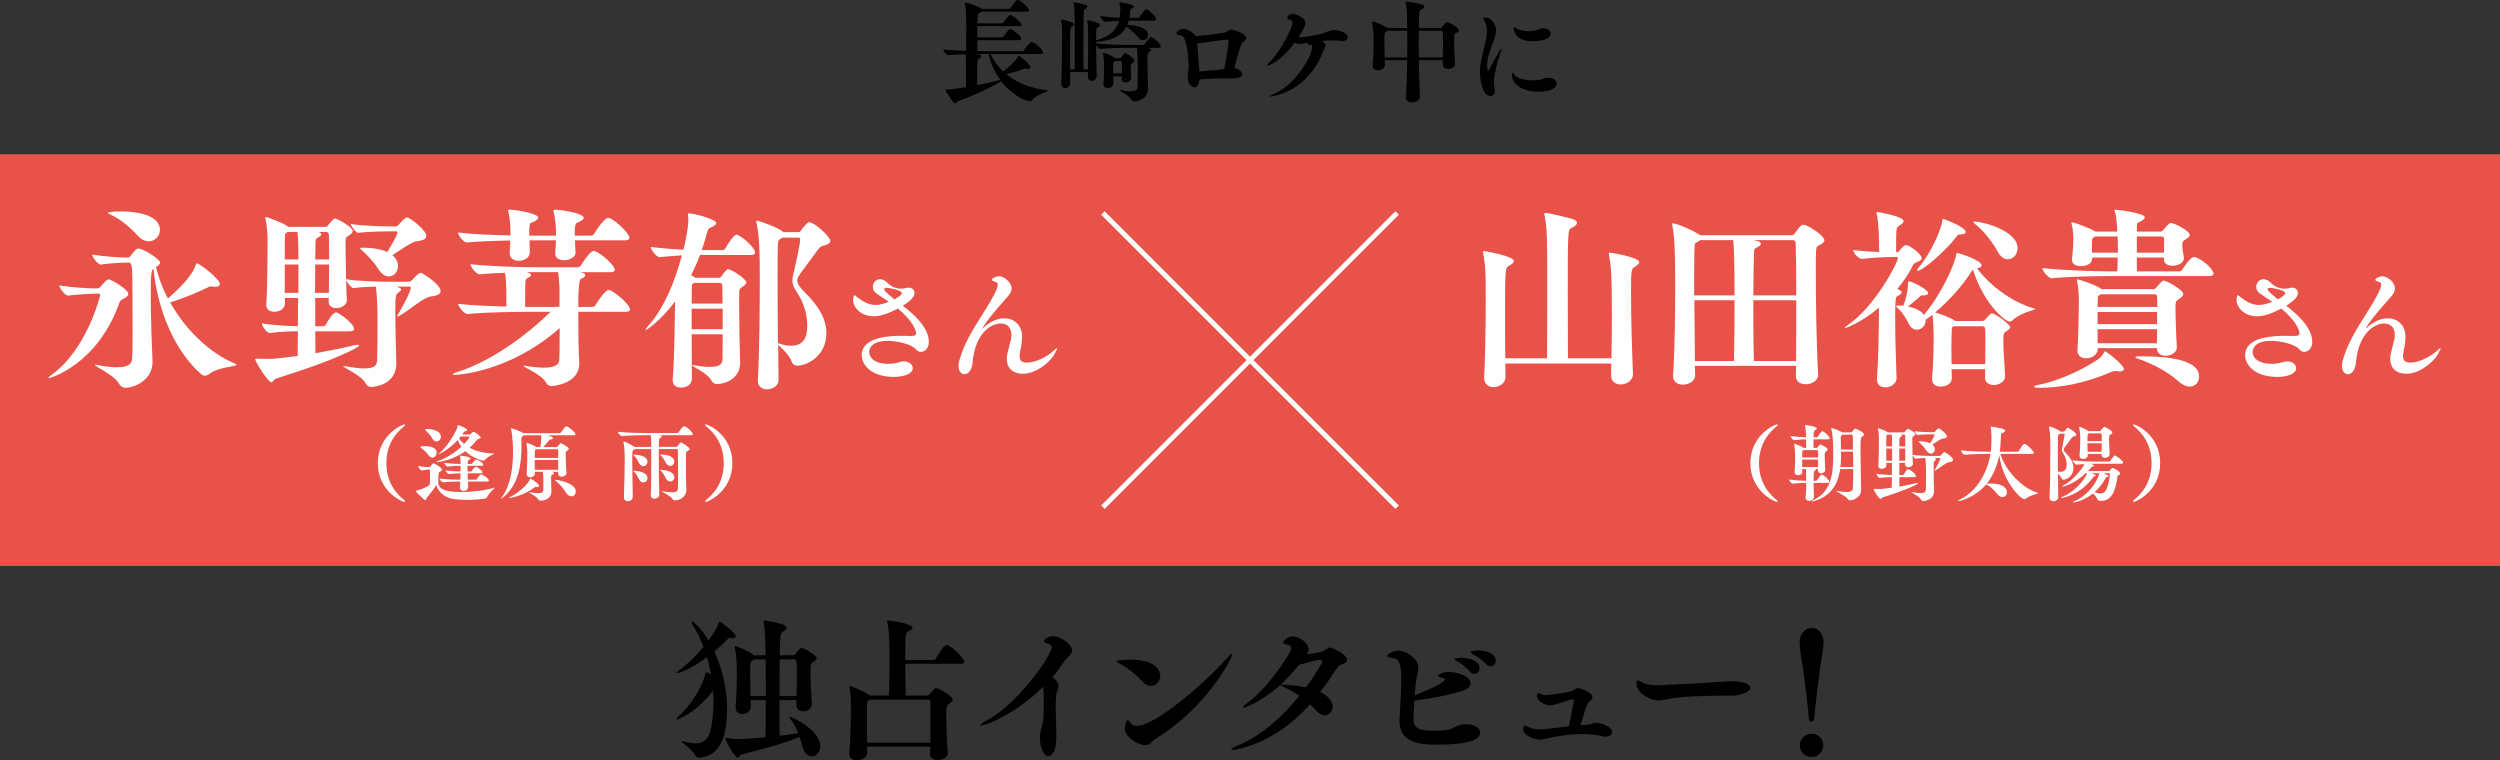 <?xml version="1.0" encoding="UTF-8"?>
<svg id="_レイヤー_2" data-name="レイヤー 2" xmlns="http://www.w3.org/2000/svg" viewBox="0 0 896.19 272.54">
  <rect x="0" y="0" width="896.19" height="272.54" fill="#333333" stroke="none"/>
  <defs>
    <style>
      .cls-1, .cls-2, .cls-3 {
        stroke-width: 0px;
      }

      .cls-4 {
        fill: none;
        stroke: #fff;
        stroke-miterlimit: 10;
        stroke-width: 1.76px;
      }

      .cls-2 {
        fill: #fff;
      }

      .cls-3 {
        fill: #e95248;
      }
    </style>
  </defs>
  <g id="_レイヤー_2-2" data-name="レイヤー 2">
    <g>
      <rect class="cls-3" y="55.3" width="896.19" height="147.57"/>
      <g>
        <g>
          <path class="cls-2" d="m24.29,105.96c-.91,0-3.01-2.73-3.01-3.64,4.41.7,10.08,1.05,12.46,1.05h1.33c.35,0,.77-.35,1.05-.7,2.03-2.38,2.45-2.52,2.87-2.52.77,0,7,3.5,7,5.25,0,.77-.91,1.19-1.47,1.54-.63.42-1.33.42-1.89,2.03-7.91,21.91-24.78,26.6-25.13,26.6q-.14,0-.14-.07c0-.21.42-.63,1.4-1.33,12.46-9.1,17.15-28.14,17.15-28.35,0-.35-.28-.56-.7-.56h-.91s-6.3.21-9.94.7h-.07Zm36.68,2.45c5.67,10.01,14.42,18.27,23.1,21.84.49.21.7.35.7.49,0,.7-6.44.77-9.59,3.22-.56.42-1.12.7-1.75.7-.42,0-.91-.14-1.33-.56-8.96-7.77-15.54-22.05-17.08-37.8-.7.63-.98,1.33-.98,9.03s.35,17.99.63,24.15v.42c0,6.16-6.23,9.1-9.73,9.1-.91,0-1.68-.42-2.38-1.61-1.54-2.8-8.54-6.09-8.54-6.58,0,0,.07-.07.21-.07.07,0,.21,0,.42.07,3.22.63,5.6.84,7.42.84,4.69,0,5.25-1.75,5.32-3.36.14-2.1.14-6.16.14-10.5,0-6.58-.07-13.93-.07-16.52,0-6.58-.35-7.14-1.33-7.14h-.84c-2.1,0-5.53.21-9.17.7h-.07c-.91,0-3.01-2.66-3.01-3.57,4.69.77,10.01,1.05,12.11,1.05h.7c.28,0,.49,0,.84-.42,1.82-2.38,2.31-2.8,2.94-2.8,1.75,0,7.77,3.85,7.77,5.04,0,.42-.35.91-1.4,1.54l-.07.07c.91,3.85,2.38,7.7,4.27,11.27,7.77-6.79,9.24-10.08,9.87-11.76.21-.56.21-.84.49-.84.98,0,8.26,5.6,8.26,7.42,0,.56-.63.98-1.75.98-.21,0-.42-.07-.7-.07-.21-.07-.49-.07-.7-.07-.28,0-.49,0-.84.21-2.73,1.4-9.17,4.13-13.86,5.53Zm-3.64-25.97c0,2.17-1.75,4.06-3.99,4.06-1.26,0-2.66-.56-3.99-2.03-2.87-3.15-6.02-5.81-9.52-7.42-.77-.35-1.12-.56-1.12-.77,0-.28,2.31-.49,4.69-.49,4.62,0,13.93.91,13.93,6.65Z"/>
          <path class="cls-2" d="m157.95,104.35c0,.91-.98,1.68-3.36,1.89-2.8.28-7.84,5.04-11.48,7-.21.14-.42.21-.56.21-.07,0-.14-.07-.14-.14s.07-.28.21-.49c.7-1.12,4.62-8.05,4.62-9.59,0-.42-.28-.49-.56-.49h-4.62c.21.07,1.75.42,1.75,1.05,0,.28-.42.7-1.05,1.12-.84.56-1.05.84-1.05,6.37,0,6.3.28,16.31.35,18.9v.14c0,7.98-8.54,8.4-8.96,8.4-.84,0-1.54-.35-2.1-1.4-1.4-2.73-7.98-5.6-7.98-6.02,0-.07.07-.07.21-.07.07,0,.28,0,.49.07,3.01.49,5.25.77,6.93.77,3.71,0,4.48-1.19,4.55-3.08.07-2.8.14-7.84.14-12.95,0-3.08,0-8.12-.56-13.3-2.73.07-6.09.21-8.12.56-.63,0-2.17-1.89-2.59-2.87.07,3.22.21,6.02.28,7v.21c0,1.54-1.75,2.8-3.85,2.8-1.4,0-2.66-.7-2.66-2.17v-1.47h-4.83v10.15h2.87c.21,0,.7-.21.91-.56,2.31-4.13,3.22-4.41,3.78-4.41.7,0,6.37,3.99,6.37,5.88,0,.49-.35.91-1.47.91h-12.46c0,3.15.07,5.81.07,7.84,4.76-.84,9.38-1.75,13.44-2.73.84-.21,1.4-.28,1.75-.28s.49.07.49.21c0,.21-.7.7-1.82,1.33-9.52,4.9-23.17,8.96-28.14,10.64-.7.21-.91,1.26-1.47,1.26-1.33,0-5.81-7.42-5.81-8.19,0-.21.14-.28.56-.28h.28c1.26.07,2.94.07,4.13.07h1.19c2.94-.28,5.95-.63,9.03-1.05,0-2.24.07-5.32.07-8.82-2.73,0-7.14.14-10.01.63h-.07c-.91,0-2.8-2.31-2.8-3.5,3.5.7,9.52.98,12.88,1.05,0-3.22.07-6.72.07-10.15h-4.76c0,.7.07,1.4.07,1.89,0,1.26-1.05,3.08-3.85,3.08-1.54,0-2.87-.77-2.87-2.52v-.42c.42-3.99.49-19.95.49-23.38,0-.84-.21-4.76-.77-7.07,0-.14-.07-.28-.07-.35,0-.14.07-.21.21-.21.63,0,6.09,2.03,7.77,3.29l.21.21h13.44c.21,0,.49,0,.77-.42.56-.84,2.24-2.59,2.52-2.59,1.05,0,6.44,3.22,6.44,4.48,0,.42-.35.98-1.26,1.54-1.33.84-1.26.91-1.33,2.45,0,1.12.07,7.77.21,13.3,3.92.77,12.74.91,14.84.91h7.56c.35,0,.84-.14,1.12-.42,0,0,2.31-2.8,3.29-2.8.28,0,7.07,4.06,7.07,6.58Zm-51.04-16.38c-.07-2.03-.07-3.29-.28-4.83h-3.57l-.56.49c-.28.14-.35.42-.35,1.19-.07,1.19-.07,4.41-.07,8.19h4.9c0-2.59-.07-4.41-.07-5.04Zm.07,6.86h-4.9v10.15h4.9v-10.15Zm6.02,0c0,3.01-.07,6.51-.07,10.15h4.97c0-2.73.07-6.51.07-10.15h-4.97Zm4.9-10.64c-.07-.7-.42-1.05-.98-1.05h-2.8c.07,0,.14.07.21.07.42.14.84.42.84.77s-.35.77-1.33,1.26c-.42.21-.63.49-.7,1.19-.07,1.19-.07,3.57-.14,6.58h4.97c0-4.2,0-7.77-.07-8.82Zm34.93.35c0,.98-.91,1.68-3.22,1.89-2.03.21-5.74,3.01-8.96,5.04,1.47,1.19,2.03,2.66,2.03,3.92,0,2.03-1.47,3.71-3.29,3.71-1.19,0-2.59-.77-3.78-2.66-1.96-3.08-4.2-5.18-5.74-6.58-.49-.42-.77-.7-.77-.84,0-.21.42-.21,1.12-.21h.56c2.1,0,5.46.35,8.05,1.54,1.68-2.8,3.64-6.09,3.64-7,0-.35-.35-.42-.56-.42h-1.47c-2.1,0-8.75.07-12.04.56-.7,0-2.66-2.45-2.66-3.22,3.99.77,12.74.91,14.84.91h1.12c.28,0,.77-.14,1.05-.42,2.1-2.52,2.73-2.8,3.22-2.8.98,0,6.86,4.62,6.86,6.58Z"/>
          <path class="cls-2" d="m163.12,134.39c-.49,0-.77-.07-.77-.21,0-.21.56-.56,1.61-.84,8.54-2.59,21.42-9.87,33.39-21.56h-8.33c-3.92,0-15.12.14-21.35.77h-.07c-1.26,0-3.36-2.73-3.36-3.64,4.48.56,11.62.84,17.29.98,0-9.31-.21-10.78-.56-12.11-3.15.14-6.37.28-8.96.56h-.07c-1.26,0-3.29-2.73-3.29-3.64,7.21.84,19.39,1.12,23.45,1.12h14.91c.49,0,.98-.28,1.19-.63.28-.42,3.22-5.25,4.62-5.25.14,0,.28,0,.42.07,2.45.91,7.14,5.11,7.14,6.72,0,.42-.35.84-1.54.84h-10.78l.91.28c.63.21.84.49.84.84,0,.42-.56.91-1.54,1.26q-.98.42-.98,10.08h4.97c.49,0,.98-.28,1.19-.63.14-.21,3.29-5.46,4.76-5.46.14,0,.28,0,.42.07,1.89.7,7.21,5.18,7.21,6.93,0,.42-.35.84-1.54.84h-17.01c0,7.07.14,15.47.35,17.99v.63c0,6.93-8.68,7.98-10.01,7.98-.84,0-1.4-.35-1.96-1.33-1.61-2.87-8.05-5.46-8.05-5.88,0-.07.07-.07.21-.07s.35,0,.63.07c2.66.42,4.83.63,6.51.63,3.78,0,5.39-.98,5.53-2.73.07-.98.14-6.09.14-11.48-18.27,16.17-37.45,16.8-37.52,16.8Zm46.13-56.29c0,.49-.56,1.05-2.24,1.68-.98.28-.98,2.1-.98,4.69h5.81c.42,0,.91-.28,1.12-.63.63-1.12,3.71-5.74,5.04-5.74.14,0,.35.07.49.07,2.03.7,7.14,5.39,7.14,7.14,0,.42-.35.84-1.54.84h-17.99l.21,4.34v.07c0,1.89-2.59,2.73-4.06,2.73-1.68,0-3.22-.7-3.22-2.38v-.28c.14-1.33.21-2.87.28-4.48h-9.52l.14,4.2v.07c0,2.03-2.1,3.08-3.99,3.08-1.68,0-3.22-.84-3.22-2.73v-.28l.21-4.27c-4.83.07-11.2.28-15.47.7h-.07c-1.26,0-3.22-2.66-3.22-3.57,5.04.63,13.09.91,18.83,1.05v-1.75c-.07-2.24-.21-4.41-.77-6.72-.07-.21-.07-.35-.07-.49,0-.28.14-.28.7-.28,1.47,0,10.08,1.26,10.08,2.87,0,.49-.63,1.12-2.31,1.75-.77.21-.91.49-.91,4.69h9.59v-1.75c-.07-2.24-.28-4.48-.84-6.79-.07-.21-.07-.35-.07-.49,0-.21.14-.28.7-.28,1.47,0,10.15,1.19,10.15,2.94Zm-8.68,31.92v-6.72c-.07-1.47-.28-4.55-.49-5.74h-11.34l.7.21c.63.28.91.49.91.77,0,.35-.42.77-1.05,1.05-.63.35-.84.56-.91,1.05-.14.77-.14,6.44-.14,9.38h10.85l.07-.07,1.4.07Z"/>
          <path class="cls-2" d="m267.54,101.2c0,.42-.35.91-1.19,1.47-1.47.98-1.26,1.05-1.33,2.38,0,.35-.07,1.26-.07,2.59,0,5.67.21,18.48.35,22.19v.28c0,5.6-5.32,7.56-8.26,7.56-.77,0-1.47-.28-1.96-1.19-1.47-2.8-7-5.11-7-5.53,0-.07.07-.07.21-.07s.35,0,.63.07c2.38.42,4.27.56,5.67.56,3.5,0,4.41-1.12,4.41-2.8,0-2.31.07-5.46.07-8.89h-11.13c0,6.86.07,13.72.07,16.1,0,1.75-1.68,3.01-3.85,3.01-1.61,0-3.01-.77-3.01-2.59v-.35c.56-5.88.77-22.19.84-27.93-4.97,6.72-10.08,10.22-10.5,10.22-.07,0-.07-.07-.07-.07,0-.21.35-.77,1.19-1.68,5.53-6.23,9.38-15.75,11.83-24.99-2.31.14-4.97.35-7.91.63h-.07c-1.26,0-3.15-2.73-3.15-3.64,4.06.49,8.19.84,11.69.98,1.75-7.28,1.75-10.01,1.75-10.5,0-.56,0-1.05-.07-1.4-.07-.35-.07-.63-.07-.84s.07-.28.28-.28c2.03,0,9.87,2.1,9.87,3.5,0,.49-.77,1.12-2.17,1.68-.7.28-.84.7-1.12,1.75-.56,2.03-1.19,4.2-1.89,6.23h7.42c.42,0,.84-.28,1.05-.63.84-1.68,3.15-4.9,3.92-4.9,1.33,0,6.72,4.48,6.72,6.44,0,.42-.28.84-1.33.84h-18.41c-.91,2.45-2.03,4.9-3.22,7.21.42.21.84.49,1.19.77l.28.21h8.61c.21,0,.49-.07.77-.49,1.68-2.52,2.17-2.59,2.38-2.59,1.33,0,6.58,3.57,6.58,4.69Zm-8.61,1.4c0-1.05-.56-1.19-1.05-1.19h-9.1l-.42.28c-.28.14-.35.42-.35,1.19,0,.98-.07,3.15-.07,5.95h11.06c0-2.38,0-4.48-.07-6.23Zm.14,8.05h-11.13v7.35h11.13v-7.35Zm27.86-27.79c.42-.56,2.38-3.22,3.08-3.22,1.96,0,7.63,5.25,7.63,6.65,0,.91-1.05,1.47-2.38,1.75-.77.21-1.19.28-2.1,1.54l-6.3,8.54c-.7.98-1.05,1.75-1.05,2.45,0,1.12.7,2.03,1.75,3.22,3.01,3.15,8.68,8.54,8.68,15.54,0,8.68-7.35,11.76-10.36,11.76-1.19,0-1.82-.7-2.1-1.47-.77-2.38-3.57-4.83-4.83-6.02l.14,12.6v.07c0,2.03-2.1,3.29-4.13,3.29-1.68,0-3.29-.91-3.29-3.08v-.28c.56-9.52.7-26.11.7-36.47,0-9.38-.14-15.12-1.19-19.95,0-.14-.07-.28-.07-.42,0-.21.07-.28.28-.28.56,0,7.84,2.52,9.45,4.13h5.04c.35,0,.84,0,1.05-.35Zm-7.91,40.18c1.54.56,3.08.91,4.41.91,4.48,0,5.95-2.73,5.95-7.21s-1.54-8.75-3.71-11.97c-1.12-1.68-1.61-2.8-1.61-4.13,0-.84.14-1.68.42-2.8,1.26-5.25,2.38-10.92,2.38-11.97,0-.35-.21-.7-.63-.7h-5.74l-.98.63c-.77.49-.77.56-.77,14.35,0,6.86.07,15.26.14,22.82l.14.07Z"/>
          <path class="cls-2" d="m326.75,120.41c1.2,0,1.66-.28,1.66-.92,0-.78-.87-4.19-6.53-8.88-4.78,2.53-7.27,2.76-8.74,2.76-4.69,0-7.31-3.31-7.31-5.75,0-.69.18-1.79.46-1.79.18,0,.46.28.97.69,2.16,1.7,4.28,2.81,6.67,2.81,1.47,0,3.45-.64,4.69-1.15-1.52-1.06-2.99-2.02-4.32-2.9-1.01-.64-1.43-1.56-1.43-2.44,0-1.43,1.1-2.76,2.62-2.76.83,0,1.79.41,2.76,1.43,1.15,1.15,2.9,1.98,4.78,1.98.6,0,1.15-.09,1.75-.23.32-.09.64-.14.92-.14,1.38,0,2.12.87,2.12,1.89,0,1.33-1.06,2.58-4.19,4.6,2.71,2.07,9.34,7.31,9.34,12.93,0,2.07-1.2,3.59-2.9,3.59-.64,0-1.29-.32-1.84-1.01-1.15-1.47-6.03-2.94-10.12-2.94-5.06,0-6.53,2.3-6.53,4,0,1.47,1.24,4.23,6.9,4.23,1.29,0,2.67-.18,4.09-.64.51-.14,1.01-.23,1.47-.23,1.84,0,3.17,1.2,3.17,2.44,0,2.07-3.4,3.13-6.76,3.13-8.14,0-11.55-4.32-11.55-7.82,0-6.85,11.18-6.9,14.22-6.9,1.24,0,2.39,0,3.22.05h.41Zm-3.45-15.32c0-1.15-5.01-1.93-5.47-1.93-.64,0-.88.28-.88.55,0,.64,2.67,2.76,3.68,3.59.6-.28,2.67-1.47,2.67-2.21Z"/>
          <path class="cls-2" d="m352.18,117.75c.09,0,.32-.23.41-.32,2.39-2.25,5.06-3.31,7.45-3.31,3.5,0,6.3,2.35,6.35,6.58,0,1.93-.37,3.73-.74,5.61-.09.51-.14.97-.14,1.33,0,1.66.87,2.35,2.53,2.35,3.27,0,7.13-2.12,8.97-3.68,1.01-.87,1.7-1.52,1.93-1.52,0,0,.05.05.05.09,0,.23-.37.92-1.15,2.35-1.38,2.39-6.21,6.76-11.23,6.76-3.22,0-5.7-1.79-5.7-5.38,0-.83.14-1.7.41-2.71,1.24-4.69,1.24-4.78,1.24-5.84,0-2.85-1.7-4.09-3.82-4.09-3.59,0-9.2,3.59-10.12,14.03-.23,2.85-1.61,4.14-2.85,4.14-1.15,0-2.16-1.06-2.16-2.99,0-.51.05-1.06.23-1.7,2.39-9.11,9.29-17.39,12.56-23.88.23-.46,1.24-2.3,1.24-3.5,0-.46-.14-.78-.55-.92-1.01-.32-1.52-.55-1.52-.87,0-.51,1.52-1.24,2.58-1.24,1.7,0,4.46,2.07,4.46,4.37,0,1.38-.97,2.44-1.89,3.5-1.98,2.3-5.84,6.39-8.37,10.4-.14.23-.23.37-.23.41l.05.05Z"/>
          <path class="cls-2" d="m144.88,179.91c-.72,0-9.45-3.81-9.45-13.89s8.82-13.89,9.51-13.89c.18,0,.3.09.3.21s-.06.21-.21.33c-3,2.37-6.51,6.45-6.51,13.35s3.51,10.98,6.51,13.35c.12.09.18.18.18.27,0,.15-.12.27-.33.27Z"/>
          <path class="cls-2" d="m154.16,168.66c0-.21-.15-.33-.36-.33h-.33c-.51,0-1.65.27-2.22.3h-.03c-.48,0-1.32-1.14-1.32-1.56,1.05.15,2.91.42,3.6.42h.27c.18,0,.36-.12.48-.27.75-.93.99-1.14,1.17-1.14.24,0,3.03,1.5,3.03,2.37,0,.18-.15.33-.42.48-.57.33-.78.33-.81.96-.06.93-.12,2.07-.12,3.06,0,2.94,4.08,3.42,8.28,3.42,3.72,0,8.4-.51,11.76-1.53.09-.03.15-.03.18-.03s.06,0,.06.03c0,.18-1.86,1.5-2.76,3.33-.12.27-.48.51-.87.6-.3.06-3.18.42-6.48.42-1.56,0-3.18-.06-4.68-.3-3.39-.51-5.52-2.61-6.18-5.01-.78,1.29-2.4,3.36-3.48,4.65-.09.12-.09.75-.42.75-.48,0-3.48-2.94-3.48-3.24,0-.06.06-.12.21-.15,1.23-.24,3.06-.96,4.47-1.86.24-.15.39-.45.39-.81.03-1.02.06-2.76.06-3.87v-.69Zm-.69-5.67c-.42-.69-1.59-1.74-2.43-2.37-.24-.18-.42-.3-.42-.39,0-.06.57-.3,1.8-.3,1.29,0,4.11.3,4.11,2.34,0,.93-.69,1.77-1.53,1.77-.51,0-1.05-.3-1.53-1.05Zm1.41-5.97c-.36-.72-1.44-1.92-2.19-2.61-.21-.18-.36-.33-.36-.42,0-.15.54-.18.93-.18,2.52,0,4.8,1.05,4.8,2.7,0,.96-.75,1.74-1.59,1.74-.54,0-1.14-.33-1.59-1.23Zm13.53-1.26c.21,0,.33-.21.36-.24.75-.75.87-.75.93-.75.45,0,2.64,1.59,2.64,2.1,0,.18-.18.27-.51.39-.27.09-.63.12-.84.39-.78,1.02-1.65,1.98-2.64,2.85,2.25,1.23,5.19,1.98,8.7,2.07.09,0,.12.03.12.03,0,.18-2.04.87-3.18,2.07-.27.27-.45.45-.81.45-.48,0-3.75-.9-6.39-3.39-4.86,3.51-9.9,3.93-10.02,3.93-.18,0-.27-.06-.27-.12s.09-.18.24-.21c2.97-.93,6.15-2.88,8.64-5.19-.54-.75-.99-1.56-1.29-2.43-3.03,3.3-6.36,5.07-6.87,5.07t-.03-.03c0-.06.24-.27.66-.63,2.34-2.01,4.62-5.61,5.76-8.04.27-.57.33-.78.42-1.44.03-.15.06-.21.15-.21.36,0,3.3,1.11,3.3,1.74,0,.18-.21.33-.75.45-.24.06-.39.15-.63.54l-.39.6h2.7Zm-.66,16.86l.09,1.98v.09c0,.75-.84,1.29-1.71,1.29-.66,0-1.26-.33-1.26-1.14v-.15c.06-.63.09-1.32.12-2.07h-.63c-1.29,0-3.3.06-5.52.24h-.03c-.45,0-1.26-.99-1.26-1.29,2.43.27,5.55.39,6.9.39h.57c.03-.75.06-1.56.06-2.28-1.14,0-2.43.06-4.08.24h-.03c-.48,0-1.26-.96-1.26-1.26,1.92.24,3.93.33,5.37.36,0-.78.03-1.5.03-2.04-1.23,0-2.7.03-4.59.24h-.03c-.48,0-1.26-.99-1.26-1.29,2.16.27,4.44.39,5.88.39,0-1.29-.03-1.86-.18-2.7-.03-.09-.03-.15-.03-.21,0-.09.03-.09.12-.09.24,0,3.63.39,3.63,1.05,0,.18-.21.39-.63.57-.21.09-.39.24-.39,1.38h1.2c.3,0,.39-.09.48-.21.24-.36,1.05-1.38,1.47-1.38s2.46,1.17,2.46,1.89c0,.18-.12.36-.57.36h-5.07v2.04h1.08c.3,0,.39-.09.48-.21.03-.06.87-1.47,1.44-1.47.51,0,2.37,1.38,2.37,2.01,0,.15-.12.33-.57.33h-4.77l.06,2.28h2.79c.3,0,.39-.09.48-.21.09-.15,1.02-1.71,1.56-1.71.39,0,2.73,1.41,2.73,2.22,0,.18-.12.36-.57.36h-6.93Zm-2.58-16.17l-.6.75c.48.72,1.08,1.35,1.8,1.95,1.29-1.35,1.98-2.37,1.98-2.55,0-.12-.21-.15-.3-.15h-2.88Z"/>
          <path class="cls-2" d="m198.21,157.02c0,.21-.24.39-.81.51-.39.06-.57.3-.75.54-.6.84-1.32,1.56-1.95,2.19h4.83c.12,0,.21-.03.36-.21.9-1.14.96-1.17,1.08-1.17.36,0,2.94,1.38,2.94,1.98,0,.18-.15.39-.54.69-.6.39-.6.45-.6,1.29,0,1.44.18,5.58.27,6.66v.09c0,.81-.87,1.29-1.65,1.29-.69,0-1.32-.36-1.32-1.14v-.6h-2.34l.3.06c.39.12.54.27.54.42,0,.18-.21.39-.57.51-.36.15-.45.18-.45,1.83,0,1.32.09,3.12.12,4.11v.06c0,3-3.18,3.36-3.87,3.36-.36,0-.66-.12-.9-.54-.6-1.08-3.21-2.22-3.21-2.46,0,0,.03-.03.12-.03.03,0,.12.03.21.03,1.35.21,2.31.3,3.03.3,1.47,0,1.68-.45,1.71-1.2.03-.96.03-1.86.03-2.7,0-1.02-.03-2.91-.18-3.75h-2.88v.69c0,.75-.78,1.26-1.65,1.26-.66,0-1.26-.33-1.26-1.08v-.15c.12-1.41.21-5.7.21-7.44v-.57c0-.54-.09-1.83-.3-2.85,0-.06-.03-.09-.03-.12,0-.09.06-.12.12-.12.45,0,2.7.99,3.33,1.41l.09.09h1.47c.18-.99.3-2.19.3-2.79,0-1.2,0-1.26-.03-1.44h-6.18c-.09.12-.24.24-.45.36-.33.21-.45.42-.45.69v1.11c0,.57.03,1.17.03,1.74,0,6.87-1.11,13.95-6.6,18.39-.27.21-.51.39-.63.39-.03,0-.03-.03-.03-.06,0-.06.09-.24.36-.6,2.91-3.96,3.87-10.38,3.87-15.87,0-5.16-.6-8.04-.69-8.34-.03-.15-.06-.24-.06-.27q0-.06.06-.06c.21,0,2.61.69,4.29,1.71l.09.06h13.02c.18,0,.39-.12.48-.27,1.35-1.92,1.59-2.19,1.92-2.19.06,0,.12,0,.18.03,1.08.39,3.12,2.28,3.12,2.79,0,.21-.15.39-.66.39h-9.36c.96.27,1.92.66,1.92.99Zm-5.01,17.16c0,.24-.21.42-.66.42-.09,0-.21,0-.33-.03-.12-.03-.18-.03-.27-.03-.15,0-.24.06-.48.27-2.85,2.37-8.01,3.72-8.88,3.72-.09,0-.15,0-.15-.03,0-.09.21-.21.63-.42,1.23-.57,5.97-3.72,6.9-6.3.03-.12.03-.27.15-.27.09,0,3.09,1.74,3.09,2.67Zm6.9-10.02v-2.67c0-.45-.21-.45-.48-.45h-7.47c-.06.09-.15.15-.24.21-.18.12-.18.27-.18.45-.03.36-.03,1.32-.03,2.46h8.4Zm-8.4.72v3.54h8.37c0-.99.03-2.31.03-3.54h-8.4Zm14.7,11.34c0,.93-.66,1.71-1.53,1.71-.66,0-1.44-.42-2.13-1.53-.9-1.44-2.07-2.85-3.45-3.96-.24-.21-.36-.3-.36-.36s.06-.06.15-.06c.69,0,7.32.99,7.32,4.2Z"/>
          <path class="cls-2" d="m237.24,156.51c0,.15-.21.33-.63.51-.33.15-.36.15-.45,3.18h6.27c.24,0,.42-.24.48-.33.12-.18.84-1.23,1.2-1.23.57,0,3.09,1.77,3.09,2.34,0,.27-.3.51-.9.81-.3.15-.36.42-.36.75-.06,1.35-.06,3.12-.06,4.98,0,2.79.03,5.82.15,8.04v.18c0,2.25-2.22,3.63-4.05,3.63-.36,0-.75-.15-.99-.6-.48-.93-3.81-2.46-3.81-2.67,0,0,.03-.03.06-.03s.09.03.18.03c1.44.27,2.55.39,3.39.39,1.62,0,2.19-.48,2.22-1.38.03-1.47.06-3.39.06-5.4,0-2.82-.03-5.82-.09-8.13,0-.51-.21-.6-.54-.6h-6.3v2.73c0,5.19.09,11.88.18,13.62v.06c0,.96-1.14,1.38-1.74,1.38-.69,0-1.32-.36-1.32-1.23v-.12c.18-2.16.18-5.46.18-16.44h-5.91c-.12.12-.33.24-.54.39-.3.21-.36.24-.36,4.05,0,3.51.15,8.25.18,12.72,0,.96-.93,1.53-1.77,1.53-.72,0-1.41-.42-1.41-1.44v-.09c.18-5.46.3-10.14.3-13.47,0-3.6-.27-5.34-.45-6.12-.03-.09-.03-.15-.03-.18,0-.06.03-.09.09-.09.78,0,3.66,1.68,3.9,1.92h6v-1.47c0-1.41,0-1.32-.18-2.73h-1.8c-1.68,0-5.97.06-8.49.33h-.03c-.54,0-1.5-1.2-1.5-1.56,2.94.36,8.4.48,10.14.48h11.13c.18,0,.39-.12.48-.27,1.44-1.98,1.74-2.19,2.01-2.19.06,0,.12,0,.18.03,1.59.6,2.94,2.4,2.94,2.79,0,.21-.12.39-.63.39h-11.4c.57.12.93.33.93.51Zm-10.2,6.57c0-.06.09-.09.27-.09.78,0,4.8.18,4.8,2.58,0,.84-.69,1.53-1.47,1.53-.51,0-1.05-.27-1.5-.99-.48-.78-.9-1.89-1.62-2.52-.3-.27-.48-.42-.48-.51Zm0,5.73c0-.06.06-.06.18-.06.54,0,4.89.24,4.89,2.67,0,.84-.69,1.53-1.47,1.53-.51,0-1.05-.27-1.5-.99-.48-.78-.9-1.98-1.62-2.64-.3-.27-.48-.45-.48-.51Zm9.6-5.79c0-.06.09-.09.27-.09,1.59,0,4.8.42,4.8,2.58,0,.84-.66,1.53-1.44,1.53-.51,0-1.05-.27-1.5-.99-.48-.78-.93-1.89-1.65-2.52-.3-.27-.48-.42-.48-.51Zm0,5.46c0-.06.06-.06.18-.06.24,0,4.89.15,4.89,2.67,0,.84-.66,1.53-1.44,1.53-.51,0-1.05-.27-1.5-.99-.48-.78-.93-1.98-1.65-2.64-.3-.27-.48-.45-.48-.51Z"/>
          <path class="cls-2" d="m252.78,179.67c0-.09.06-.21.18-.3,3-2.37,6.48-6.45,6.48-13.35s-3.48-10.98-6.48-13.35c-.15-.12-.21-.24-.21-.33,0-.12.09-.21.27-.21.69,0,9.51,3.66,9.51,13.89s-8.88,13.89-9.45,13.89c-.18,0-.3-.12-.3-.24Z"/>
        </g>
        <g>
          <path class="cls-2" d="m587.62,93.99c0,.63-.98,1.26-1.61,1.68-1.26.77-1.33.91-1.33,9.73s.42,22.05.7,28.7v.07c0,2.17-2.17,3.64-4.41,3.64-1.82,0-3.43-.98-3.43-3.36v-.14c0-1.12.07-2.45.07-3.99h-38.01c0,1.96.07,3.64.07,4.69v.07c0,2.8-2.87,3.71-4.27,3.71-1.75,0-3.36-1.05-3.36-3.29v-.28c.35-5.95.56-18.41.56-28.21,0-8.89,0-11.06-.91-16.24,0-.14-.07-.28-.07-.42,0-.28.14-.35.42-.35.14,0,10.64,1.75,10.64,3.57,0,.7-.91,1.26-1.68,1.68-1.47.77-1.47,1.33-1.47,17.71,0,5.39,0,11.06.07,15.47h14.98c.07-6.86.07-19.6.07-29.26,0-12.04,0-17.43-.98-21.98-.07-.21-.07-.42-.07-.56,0-.21.07-.28.35-.28,1.47,0,8.4,1.75,9.8,2.17,1.05.35,1.54.84,1.54,1.33,0,.7-.7,1.33-1.96,1.89-1.33.49-1.33,1.54-1.33,24.71,0,8.54.07,17.29.07,21.98h15.61c.07-4.55.14-10.29.14-15.75,0-15.26-.35-17.5-1.05-21.35,0-.21-.07-.35-.07-.42,0-.28.14-.35.35-.35.28,0,10.57,1.61,10.57,3.43Z"/>
          <path class="cls-2" d="m609.48,84.33h32.83c.63,0,1.05-.63,1.19-.84,1.75-2.38,2.24-2.94,2.94-2.94,1.47,0,7.56,3.85,7.56,5.6,0,.63-.7,1.19-2.17,1.96-.91.42-.91.56-.91,9.03,0,9.87.21,26.81.84,37.03v.21c0,1.89-1.96,3.36-4.48,3.36-1.82,0-3.5-.91-3.5-2.94v-.07c0-1.12.07-2.31.07-3.57h-36.26c0,1.47.07,2.59.07,3.36v.07c0,2.03-2.31,3.29-4.41,3.29-1.82,0-3.5-.91-3.5-3.01v-.28c.63-9.1.77-23.17.77-32.97,0-6.65-.07-16.73-1.05-20.86,0-.21-.07-.35-.07-.42,0-.21.07-.28.28-.28.98,0,6.09,1.82,9.8,4.27Zm11.83,1.75h-11.83c-.35.28-.84.56-1.33.84-.42.28-.56.28-.63.77-.14,1.19-.21,5.88-.21,11.83v6.37h14.49c0-9.87-.21-17.92-.49-19.81Zm.49,21.56h-14.42l.21,21.77h14c.14-7.49.21-15.26.21-21.77Zm9.45-20.23c0,.35-.42.84-1.68,1.4-.49.21-.7.49-.77,1.26-.14,2.59-.21,8.61-.28,15.82h15.4c0-7.84-.07-14.91-.21-18.69,0-.98-.63-1.12-1.26-1.12h-13.86l1.68.42c.56.14.98.49.98.91Zm-2.52,42h15.12c.07-6.58.07-14.42.07-21.77h-15.4c0,7.07,0,14.98.21,21.77Z"/>
          <path class="cls-2" d="m681.68,104.77c0,.42-.42.84-1.4,1.33-.77.35-.91.91-.91,8.68,0,6.02.28,13.44.49,20.79v.07c0,2.1-2.38,3.22-3.99,3.22s-3.01-.84-3.01-2.8v-.35c.56-8.12.63-17.43.7-24.22v-1.19c-6.72,5.67-12.18,7.35-12.18,7.35q-.14,0-.14-.07c0-.14.56-.63,1.61-1.4,9.17-6.37,17.5-21.91,17.5-23.73,0-.21-.07-.35-.7-.35l-3.22.07c-2.24.07-4.55.14-8.96.63h-.07c-1.12,0-3.08-2.17-3.08-3.15,3.78.42,6.79.63,9.31.7,0-4.34-.14-10.64-.84-13.37-.07-.35-.14-.56-.14-.7,0-.21.07-.28.35-.28s9.38,1.54,9.38,3.22c0,.56-.63,1.19-1.54,1.68-1.12.63-1.12.7-1.12,7.98v1.47h.56c.49,0,.7-.56.77-.63.63-.98,1.75-1.89,2.1-1.89,1.4,0,5.74,3.29,5.74,4.69,0,.49-.35.84-.98,1.12-.56.28-1.75.56-2.1,1.33-1.33,2.8-3.29,5.74-5.67,8.61.56.21,1.54.7,1.54,1.19Zm9.52.28c0,.49-.63.84-1.68.84h-.35c-.63,0-.84.35-1.26.7-1.19,1.05-2.66,2.31-3.92,3.29,1.61.35,4.41,1.05,5.67,3.01,6.44-7.63,10.99-18.06,11.62-21.7.07-.35,0-.49.28-.49.7,0,8.82,2.59,8.82,4.41,0,.49-.63.91-1.68,1.05,4.27,5.81,12.32,12.18,20.72,14.49.14,0,.14.07.14.14,0,.35-5.18,1.26-7.91,3.85-.35.35-.91.63-1.4.63-1.05,0-8.68-5.39-13.02-18.62-.21.21-.35.42-.56.77-3.01,4.76-7.77,10.22-12.95,14.56,1.89.56,5.46,1.89,6.93,2.87l.21.21h9.8c.28,0,.56-.07.91-.42s1.19-1.47,1.61-1.75.49-.56.84-.56c1.33,0,6.58,4.06,6.58,4.9,0,.35-.21.77-.98,1.26-1.47.91-1.47.98-1.47,3.78,0,3.15.42,8.75.63,12.39v.21c0,1.96-2.17,3.15-4.06,3.15-1.61,0-3.15-.84-3.15-2.73v-.07c0-.91.07-1.89.07-2.87h-12.04c0,1.19.07,2.31.07,3.22v.07c0,2.1-2.31,2.94-3.99,2.94s-3.08-.77-3.08-2.59v-.35c.56-6.09.56-12.46.56-15.61,0-.77-.07-4.9-.42-7.21-.84.63-1.61,1.26-2.45,1.82v.28c0,1.82-1.47,3.29-3.15,3.29-.98,0-2.1-.56-2.87-2.1-.63-1.33-2.17-4.06-3.64-5.32-.63-.49-.91-.84-.91-1.05,0-.14.35-.21.84-.21h.63c.35,0,.7,0,1.12.07.84-2.31,1.68-5.11,1.68-8.4,0-.28.07-.35.14-.35,1.4,0,7.07,2.94,7.07,4.2Zm13.44-21.91c0,.63-.77.91-2.03.91-.77,0-.77.14-1.4.98-3.85,4.97-11.9,12.04-13.79,12.04-.14,0-.21,0-.21-.14,0-.21.21-.56.7-1.12,4.41-5.39,7.91-13.23,8.4-16.87.07-.35,0-.49.21-.49s8.12,2.87,8.12,4.69Zm-4.34,33.81l-.21.14c-.42.28-.42.7-.42,1.12-.07,1.82-.14,4.27-.14,6.86,0,1.82.07,3.71.07,5.46h12.04c.07-3.43.07-7,.07-9.73,0-3.43-.07-3.85-1.05-3.85h-10.36Zm22.96-28c0,2.24-1.61,3.99-3.5,3.99-1.26,0-2.59-.77-3.64-2.73-1.33-2.52-4.62-7.07-7.49-9.38-.84-.7-1.26-1.05-1.26-1.26,0-.07.14-.14.35-.14,3.29,0,15.54,3.36,15.54,9.52Z"/>
          <path class="cls-2" d="m761.38,132.29c0,.42-.49.84-1.4.84-.21,0-.42,0-.7-.07-.28-.07-.56-.07-.77-.07-.56,0-.98.07-1.47.28-10.01,4.34-18.9,5.74-25.97,5.74-1.26,0-1.89-.14-1.89-.35s.49-.49,1.61-.7c5.53-1.12,13.65-4.06,21.35-9.17.77-.49,1.75-1.68,2.1-2.45.14-.28.21-.42.28-.42.63,0,6.86,4.97,6.86,6.37Zm32.13-34.16c0,.42-.35.84-1.54.84h-35.77c-3.85,0-14.49.14-20.65.77h-.07c-1.26,0-3.36-2.73-3.36-3.64,7.07.84,20.44,1.19,24.43,1.19h2.45c.07-1.33.14-3.08.14-4.97h-9.17v.49c0,.7-.63,2.59-4.13,2.59-1.61,0-3.08-.7-3.08-2.17v-.28c.35-3.22.49-5.74.49-7.07,0-.7-.07-3.64-.63-5.67,0-.07-.07-.21-.07-.21,0-.21.14-.28.28-.28.7,0,5.67,1.75,8.12,3.15l.21.14h7.84c-.14-3.01-.35-5.6-.84-7.07-.07-.28-.21-.49-.21-.63,0-.07.07-.14.28-.14,1.26,0,10.64,1.26,10.64,2.73,0,.49-.7,1.05-1.68,1.54-.42.21-.98.28-1.05.7-.07.21-.14,1.33-.14,2.87h8.54c.28,0,.42-.07.77-.42,2.24-2.59,2.52-2.66,2.87-2.66,1.4,0,6.79,2.87,6.79,4.27,0,.42-.28.91-1.19,1.4-1.26.77-1.47.91-1.47,2.52,0,1.82.35,2.31.56,4.41v.14c0,1.33-1.82,2.59-4.06,2.59-1.61,0-3.08-.7-3.08-2.17v-.77h-9.73v4.97h15.19c.42,0,.91-.28,1.12-.63,1.12-1.89,3.15-4.55,4.2-4.55.14,0,.35.07.49.07,2.8.98,6.51,4.41,6.51,5.95Zm-21.56,5.53c.28,0,.56-.07.91-.49,1.96-2.24,2.38-2.59,2.87-2.59.77,0,6.93,3.29,6.93,4.83,0,.42-.35.98-1.33,1.61-1.4.98-1.47,1.05-1.47,3.22,0,3.43.28,11.62.49,14.07v.21c0,1.89-2.1,3.01-3.99,3.01-1.61,0-3.15-.77-3.15-2.66v-.07h-21.21v.28c0,1.96-1.96,3.36-4.13,3.36-1.68,0-3.15-.84-3.15-2.8v-.42c.28-3.36.49-12.39.49-16.17v-1.33c0-1.26-.07-4.55-.63-7,0-.14-.07-.28-.07-.35,0-.14.07-.21.21-.21.63,0,6.37,1.89,8.26,3.22l.28.28h18.69Zm-20.93-18.9l-.56.42c-.42.21-.49.56-.49.98-.07,1.4-.07,2.8-.07,4.41h9.31c0-1.89,0-3.92-.07-5.81h-8.12Zm22.33,25.27c0-1.4-.07-2.66-.07-3.43,0-.84-.28-1.12-1.19-1.12h-19.04c-.14.14-.42.28-.63.42-.42.28-.42.7-.42,1.19,0,.56-.07,1.61-.07,2.94h21.42Zm-.07,6.16v-4.34h-21.35v4.34h21.35Zm-21.35,1.82v5.04h21.28c0-1.33.07-3.15.07-5.04h-21.35Zm15.89,9.73c16.03,0,20.51,3.43,20.51,7.21,0,1.96-1.33,3.64-3.36,3.64-1.19,0-2.59-.56-4.06-1.89-4.41-3.99-10.5-6.79-14.77-8.19-.42-.14-.63-.28-.63-.42,0-.21.35-.35.91-.35h1.4Zm-1.82-42.98v5.81h9.73c0-1.4.07-2.8.07-3.99,0-1.4-.07-1.82-1.12-1.82h-8.68Z"/>
          <path class="cls-2" d="m822.67,120.41c1.2,0,1.66-.28,1.66-.92,0-.78-.87-4.19-6.53-8.88-4.78,2.53-7.27,2.76-8.74,2.76-4.69,0-7.31-3.31-7.31-5.75,0-.69.18-1.79.46-1.79.18,0,.46.28.97.69,2.16,1.7,4.28,2.81,6.67,2.81,1.47,0,3.45-.64,4.69-1.15-1.52-1.06-2.99-2.02-4.32-2.9-1.01-.64-1.43-1.56-1.43-2.44,0-1.43,1.1-2.76,2.62-2.76.83,0,1.79.41,2.76,1.43,1.15,1.15,2.9,1.98,4.78,1.98.6,0,1.15-.09,1.75-.23.32-.09.64-.14.92-.14,1.38,0,2.12.87,2.12,1.89,0,1.33-1.06,2.58-4.19,4.6,2.71,2.07,9.34,7.31,9.34,12.93,0,2.07-1.2,3.59-2.9,3.59-.64,0-1.29-.32-1.84-1.01-1.15-1.47-6.03-2.94-10.12-2.94-5.06,0-6.53,2.3-6.53,4,0,1.47,1.24,4.23,6.9,4.23,1.29,0,2.67-.18,4.09-.64.51-.14,1.01-.23,1.47-.23,1.84,0,3.17,1.2,3.17,2.44,0,2.07-3.4,3.13-6.76,3.13-8.14,0-11.55-4.32-11.55-7.82,0-6.85,11.18-6.9,14.22-6.9,1.24,0,2.39,0,3.22.05h.41Zm-3.45-15.32c0-1.15-5.01-1.93-5.47-1.93-.64,0-.88.28-.88.55,0,.64,2.67,2.76,3.68,3.59.6-.28,2.67-1.47,2.67-2.21Z"/>
          <path class="cls-2" d="m848.1,117.75c.09,0,.32-.23.41-.32,2.39-2.25,5.06-3.31,7.45-3.31,3.5,0,6.3,2.35,6.35,6.58,0,1.93-.37,3.73-.74,5.61-.09.51-.14.97-.14,1.33,0,1.66.87,2.35,2.53,2.35,3.27,0,7.13-2.12,8.97-3.68,1.01-.87,1.7-1.52,1.93-1.52,0,0,.05.05.05.09,0,.23-.37.92-1.15,2.35-1.38,2.39-6.21,6.76-11.23,6.76-3.22,0-5.7-1.79-5.7-5.38,0-.83.14-1.7.41-2.71,1.24-4.69,1.24-4.78,1.24-5.84,0-2.85-1.7-4.09-3.82-4.09-3.59,0-9.2,3.59-10.12,14.03-.23,2.85-1.61,4.14-2.85,4.14-1.15,0-2.16-1.06-2.16-2.99,0-.51.05-1.06.23-1.7,2.39-9.11,9.29-17.39,12.56-23.88.23-.46,1.24-2.3,1.24-3.5,0-.46-.14-.78-.55-.92-1.01-.32-1.52-.55-1.52-.87,0-.51,1.52-1.24,2.58-1.24,1.7,0,4.46,2.07,4.46,4.37,0,1.38-.97,2.44-1.89,3.5-1.98,2.3-5.84,6.39-8.37,10.4-.14.23-.23.37-.23.41l.05.05Z"/>
          <path class="cls-2" d="m636.92,179.91c-.72,0-9.45-3.81-9.45-13.89s8.82-13.89,9.51-13.89c.18,0,.3.09.3.21s-.06.21-.21.33c-3,2.37-6.51,6.45-6.51,13.35s3.51,10.98,6.51,13.35c.12.09.18.18.18.27,0,.15-.12.27-.33.27Z"/>
          <path class="cls-2" d="m650.87,168.39c0,.12-.06.24-.21.3-.45.27-.54.39-.54,3.66h.75c.3,0,.42-.09.51-.24,0,0,1.2-1.98,1.71-1.98.54,0,2.7,1.86,2.7,2.58,0,.21-.12.39-.57.39h-5.1c0,1.71.09,3.54.15,5.01v.06c0,1.05-1.32,1.38-1.74,1.38-.66,0-1.26-.36-1.26-1.17v-.15c.15-1.98.24-3.6.24-5.13-1.35,0-2.7.03-4.86.27h-.03c-.51,0-1.26-1.11-1.26-1.47,2.4.33,4.56.42,6.12.45,0-.75,0-1.47-.03-2.22v-.6c0-.42,0-.9-.09-1.35h-1.32l.03.96v.03c0,.84-.87,1.2-1.5,1.2s-1.23-.33-1.23-1.08v-.09c.12-1.89.18-4.59.18-6.12,0-.39-.15-2.73-.33-3.78,0-.06-.03-.12-.03-.18s.03-.09.09-.09c0,0,2.49.87,3.18,1.44l.09.09h.93v-3.06c-1.17.03-2.4.06-4.23.27h-.03c-.51,0-1.32-1.11-1.32-1.47,2.16.3,4.08.42,5.58.45,0-1.41-.18-3.27-.36-4.11,0-.06-.03-.12-.03-.15,0-.12.06-.15.15-.15.21,0,4.08.54,4.08,1.23,0,.24-.36.51-.66.69-.42.24-.51.39-.51,2.49h1.11c.3,0,.39-.09.48-.24.3-.6,1.17-1.95,1.59-1.95.06,0,.09,0,.12.03.84.45,2.46,1.74,2.46,2.52,0,.21-.12.39-.57.39h-5.22c0,1.14.03,2.28.03,3.06h1.05c.09,0,.27,0,.39-.21.21-.33.87-1.05.99-1.05.06,0,2.61,1.11,2.61,1.83,0,.18-.12.39-.48.66q-.57.42-.57.99v.42c0,1.29.09,3.72.18,5.25v.06c0,.72-.78,1.14-1.47,1.14-.57,0-1.11-.3-1.11-.96v-.51h-.93c.06.06.09.15.09.21Zm.9-4.41c0-.75,0-1.5-.03-2.1,0-.42-.12-.51-.42-.51h-4.89c-.36.36-.36.42-.36.72-.03.57-.03,1.2-.03,1.89h5.73Zm-.06,3.42c0-.87.03-1.77.03-2.64h-5.7v2.64h5.67Zm7.95.75c-.81,5.67-3.48,9.9-9.63,11.55-.15.03-.3.06-.39.06-.12,0-.18-.03-.18-.06,0-.06.12-.18.48-.36,6.12-2.91,7.23-8.46,7.23-16.08,0-3.72-.03-6.9-.69-9.48-.03-.12-.06-.18-.06-.24s.03-.09.09-.09c.33,0,2.64.75,3.84,1.53h.06s.03,0,.03.03h3.15c.09,0,.21,0,.33-.18.12-.21.81-1.17,1.17-1.17.39,0,3.12,1.26,3.12,2.1,0,.21-.15.42-.54.72-.69.48-.72.51-.72,5.76,0,4.41.18,9.84.24,13.29v.06c0,2.37-2.28,3.75-4.02,3.75-.36,0-.63-.15-.93-.63-.54-.84-4.11-2.55-4.11-2.76,0,0,.03-.03.06-.03s.09.03.15.03c1.56.3,2.67.42,3.51.42,2.13,0,2.34-.78,2.37-1.44.09-1.65.12-4.14.12-6.78h-4.68Zm.27-6.24c0,.57.03,1.14.03,1.68,0,1.32-.06,2.61-.21,3.81h4.59c0-1.86-.03-3.78-.06-5.49h-4.35Zm4.32-.75c0-.9-.03-1.71-.03-2.43,0-2.64-.03-2.94-.54-2.94h-3.21l-.21.18c-.3.21-.39.42-.39.66v.63c0,1.02.03,2.43.06,3.9h4.32Z"/>
          <path class="cls-2" d="m700.12,164.88c0,.39-.42.72-1.44.81-1.2.12-3.36,2.16-4.92,3-.09.06-.18.09-.24.09-.03,0-.06-.03-.06-.06s.03-.12.09-.21c.3-.48,1.98-3.45,1.98-4.11,0-.18-.12-.21-.24-.21h-1.98c.09.03.75.18.75.45,0,.12-.18.3-.45.48-.36.24-.45.36-.45,2.73,0,2.7.12,6.99.15,8.1v.06c0,3.42-3.66,3.6-3.84,3.6-.36,0-.66-.15-.9-.6-.6-1.17-3.42-2.4-3.42-2.58,0-.03.03-.03.09-.03.03,0,.12,0,.21.03,1.29.21,2.25.33,2.97.33,1.59,0,1.92-.51,1.95-1.32.03-1.2.06-3.36.06-5.55,0-1.32,0-3.48-.24-5.7-1.17.03-2.61.09-3.48.24-.27,0-.93-.81-1.11-1.23.03,1.38.09,2.58.12,3v.09c0,.66-.75,1.2-1.65,1.2-.6,0-1.14-.3-1.14-.93v-.63h-2.07v4.35h1.23c.09,0,.3-.09.39-.24.99-1.77,1.38-1.89,1.62-1.89.3,0,2.73,1.71,2.73,2.52,0,.21-.15.39-.63.39h-5.34c0,1.35.03,2.49.03,3.36,2.04-.36,4.02-.75,5.76-1.17.36-.09.6-.12.75-.12s.21.03.21.09c0,.09-.3.3-.78.57-4.08,2.1-9.93,3.84-12.06,4.56-.3.09-.39.54-.63.54-.57,0-2.49-3.18-2.49-3.51,0-.09.06-.12.24-.12h.12c.54.03,1.26.03,1.77.03h.51c1.26-.12,2.55-.27,3.87-.45,0-.96.03-2.28.03-3.78-1.17,0-3.06.06-4.29.27h-.03c-.39,0-1.2-.99-1.2-1.5,1.5.3,4.08.42,5.52.45,0-1.38.03-2.88.03-4.35h-2.04c0,.3.03.6.03.81,0,.54-.45,1.32-1.65,1.32-.66,0-1.23-.33-1.23-1.08v-.18c.18-1.71.21-8.55.21-10.02,0-.36-.09-2.04-.33-3.03,0-.06-.03-.12-.03-.15,0-.06.03-.09.09-.09.27,0,2.61.87,3.33,1.41l.09.09h5.76c.09,0,.21,0,.33-.18.24-.36.96-1.11,1.08-1.11.45,0,2.76,1.38,2.76,1.92,0,.18-.15.42-.54.66-.57.36-.54.39-.57,1.05,0,.48.03,3.33.09,5.7,1.68.33,5.46.39,6.36.39h3.24c.15,0,.36-.06.48-.18,0,0,.99-1.2,1.41-1.2.12,0,3.03,1.74,3.03,2.82Zm-21.87-7.02c-.03-.87-.03-1.41-.12-2.07h-1.53l-.24.21c-.12.06-.15.18-.15.51-.03.51-.03,1.89-.03,3.51h2.1c0-1.11-.03-1.89-.03-2.16Zm.03,2.94h-2.1v4.35h2.1v-4.35Zm2.58,0c0,1.29-.03,2.79-.03,4.35h2.13c0-1.17.03-2.79.03-4.35h-2.13Zm2.1-4.56c-.03-.3-.18-.45-.42-.45h-1.2s.06.03.09.03c.18.06.36.18.36.33s-.15.33-.57.54c-.18.09-.27.21-.3.51-.03.51-.03,1.53-.06,2.82h2.13c0-1.8,0-3.33-.03-3.78Zm14.97.15c0,.42-.39.72-1.38.81-.87.09-2.46,1.29-3.84,2.16.63.51.87,1.14.87,1.68,0,.87-.63,1.59-1.41,1.59-.51,0-1.11-.33-1.62-1.14-.84-1.32-1.8-2.22-2.46-2.82-.21-.18-.33-.3-.33-.36,0-.09.18-.09.48-.09h.24c.9,0,2.34.15,3.45.66.72-1.2,1.56-2.61,1.56-3,0-.15-.15-.18-.24-.18h-.63c-.9,0-3.75.03-5.16.24-.3,0-1.14-1.05-1.14-1.38,1.71.33,5.46.39,6.36.39h.48c.12,0,.33-.06.45-.18.9-1.08,1.17-1.2,1.38-1.2.42,0,2.94,1.98,2.94,2.82Z"/>
          <path class="cls-2" d="m712.33,173.82l-.36-.18c-3.81,4.56-9.09,5.97-9.84,5.97-.12,0-.15-.03-.15-.09,0-.12.39-.39.84-.6,6.15-3.03,9.72-9.99,10.71-16.23h-.15c-1.68,0-6.39.06-9.06.33h-.03c-.54,0-1.35-1.17-1.35-1.56,3.09.36,8.82.48,10.56.48h.15c.09-.75.15-1.47.18-2.16.03-1.26.06-1.95.06-3.27,0-1.44-.15-2.76-.27-3.45v-.12q0-.06.03-.06c.33,0,3.81.6,4.44.87.51.24.72.48.72.69,0,.3-.39.54-.84.72-.63.24-.69.12-.72,1.83,0,.18-.06,2.94-.39,4.95h6.3c.21,0,.45-.12.54-.27,1.23-2.04,1.62-2.52,1.98-2.52.09,0,.15,0,.21.03,1.05.36,3.18,2.58,3.18,3.15,0,.18-.15.36-.69.36h-11.31c1.68,5.52,7.23,12,13.2,13.89.21.06.3.12.3.18,0,.36-2.88.75-4.14,1.86-.24.18-.45.3-.72.3-1.53,0-7.83-6.6-9.03-15.78-.69,3.75-2.13,7.32-4.47,10.23h.27c.36,0,.75-.03,1.17-.03,4.71,0,5.79,1.89,5.79,3.09,0,.96-.66,1.77-1.56,1.77-.57,0-1.2-.3-1.83-1.02-1.14-1.29-2.22-2.67-3.72-3.36Z"/>
          <path class="cls-2" d="m740.14,154.56c.03-.06.81-1.2,1.11-1.2.48,0,3.09,1.77,3.09,2.46,0,.33-.39.51-.9.63-.27.06-.45.09-.78.54-.66.93-1.92,2.52-2.37,3.12-.36.45-.51.78-.51,1.08s.18.57.51.93c1.05,1.11,3,3.06,3,5.58,0,2.79-2.28,4.26-3.63,4.26-.36,0-.57-.27-.69-.54-.18-.51-.75-1.11-1.23-1.59l.09,8.43v.03c0,.87-.9,1.41-1.71,1.41-.75,0-1.41-.39-1.41-1.32v-.12c.24-4.35.27-12.72.27-17.25,0-4.86-.06-6-.45-7.83-.03-.09-.03-.15-.03-.21s.03-.09.12-.09c.57,0,3.3,1.14,3.99,1.83h1.17c.12,0,.27-.03.36-.15Zm-1.5,14.58c2.13,0,2.19-1.74,2.19-2.7,0-1.47-.51-2.85-1.23-3.96-.33-.51-.45-.84-.45-1.26,0-.3.06-.69.18-1.2.75-3.51.81-4.26.81-4.38s-.06-.18-.21-.18h-1.5l-.42.3c-.33.24-.33.3-.33,6.24,0,2.13,0,4.59.03,7.05.33.06.63.09.93.09Zm12-2.22c0,.18-.27.33-.54.39-.42.09-.3.06-.69.51-.33.36-.63.72-.96,1.05h7.62c.12,0,.24-.09.3-.21.09-.12.63-.93.96-.93.39,0,2.73,1.35,2.73,2.01,0,.24-.21.45-.66.66-.15.06-.3.18-.36.54-.42,3.12-1.26,8.61-5.82,8.61-.93,0-1.23-.18-1.5-.87s-.93-1.32-1.41-1.8c-3.63,2.91-6.84,3.21-7.02,3.21-.15,0-.24-.03-.24-.06,0-.09.21-.24.63-.39,3.33-1.32,7.53-5.22,8.91-10.02h-2.88c.27.09,1.53.48,1.53.84,0,.15-.24.24-.42.3-.42.12-.36.24-.72.69-3.54,4.5-7.2,6.15-10.65,7.02-.24.06-.42.09-.54.09-.09,0-.15-.03-.15-.06,0-.09.15-.21.51-.36,6.21-2.79,8.73-7.83,8.94-8.52h-.54c-4.44,4.2-8.25,4.83-8.28,4.83-.12,0-.15-.03-.15-.06,0-.09.15-.21.54-.42,3.69-1.98,7.02-6.45,7.41-7.62-.93.06-1.86.12-2.73.21h-.03c-.51,0-1.5-1.17-1.5-1.56,2.7.39,7.02.48,8.55.48h4.56c.18,0,.36-.12.45-.27.42-.54.96-1.47,1.38-1.8.09-.09.15-.12.24-.12.51,0,2.97,1.86,2.97,2.55,0,.18-.12.39-.6.39h-9.12c-.51,0-1.23,0-2.04.03.69.18,1.32.39,1.32.66Zm2.07-12.36c.24,0,.42-.27.48-.36.03-.06.87-1.17,1.2-1.17.24,0,2.82,1.29,2.82,2.04,0,.27-.3.54-.84.81-.18.12-.33.21-.33,1.74s.15,3.36.24,5.04v.09c0,.81-.81,1.38-1.62,1.38-.69,0-1.32-.39-1.32-1.2v-.03l.03-.18h-4.98c0,.33.03.54.03.57,0,.63-.69,1.23-1.62,1.23-.69,0-1.32-.36-1.32-1.11v-.12c.18-2.13.24-4.23.24-5.7,0-2.07-.09-2.88-.39-4.32-.03-.09-.03-.15-.03-.21,0-.09.03-.12.09-.12.36,0,2.94,1.32,3.42,1.62h3.9Zm-4.41,3.57h5.13c0-2.73,0-2.79-.51-2.79h-4.05c-.57.36-.57.42-.57,2.79Zm.06,3.81h5.01c.03-.99.06-2.01.06-3.03h-5.13c0,1.08.03,2.19.06,3.03Zm7.5,8.7c0,.09-.12.18-.39.27-.42.12-.51.24-.78.72-1.08,1.95-2.4,3.54-3.87,4.83.84.24,1.56.45,2.19.45.87,0,1.56-.39,2.16-1.71.81-1.77,1.17-4.5,1.17-5.28,0-.24-.09-.3-.3-.3h-2.04c1.11.42,1.86.78,1.86,1.02Z"/>
          <path class="cls-2" d="m764.62,179.67c0-.09.06-.21.18-.3,3-2.37,6.48-6.45,6.48-13.35s-3.48-10.98-6.48-13.35c-.15-.12-.21-.24-.21-.33,0-.12.09-.21.27-.21.69,0,9.51,3.66,9.51,13.89s-8.88,13.89-9.45,13.89c-.18,0-.3-.12-.3-.24Z"/>
        </g>
      </g>
      <g>
        <path class="cls-1" d="m263.71,228.02c0,.45-.39.78-1.06.78-.17,0-.39-.06-.67-.11-.11-.06-.22-.06-.28-.06-.39,0-.67.28-1.06.67-1.29,1.4-2.91,2.8-4.59,4.2,2.8,6.05,4.59,13.38,4.59,20.61,0,13.44-4.54,16.69-9.35,17.47-.17,0-.34.06-.5.06-.78,0-1.34-.34-1.51-.78-1.06-2.24-5.1-4.7-5.1-5.15,0-.06.06-.06.11-.06.17,0,.34,0,.67.11,1.74.45,3.14.73,4.37.73,4.48,0,5.71-3.36,6.27-10.86.11-1.29.17-2.63.17-3.98s-.06-2.74-.17-4.09c-5.99,7.95-12.49,10.36-12.82,10.36-.22,0-.28-.06-.28-.22s.11-.39.45-.67c1.96-1.68,7.9-7.78,10.02-15.79.06-.17.11-.28.22-.28.17,0,.62.17,1.74.9-.39-2.13-.9-4.2-1.51-6.27-5.82,4.26-9.58,5.66-10.7,5.66-.11,0-.17,0-.17-.06,0-.17.34-.5,1.12-1.06,2.07-1.46,5.49-4.59,8.51-8.23-1.01-2.74-2.3-5.38-3.81-7.78-.34-.62-.5-.95-.5-1.18,0-.11.06-.17.17-.17.67,0,3.53,2.74,5.94,6.83,1.79-2.41,3.36-5.15,3.64-6.22.11-.39.17-.56.28-.56.5,0,5.82,4.03,5.82,5.21Zm30.35,39.54c0,2.13-1.51,3.58-3.08,3.58-1.23,0-2.52-.95-3.19-3.19-.34-1.23-.73-2.52-1.18-3.75-5.43,2.24-13.05,4.31-20.78,6.27-.67.17-.9,1.06-1.4,1.06-1.01,0-4.37-5.77-4.37-6.94q0-.11.11-.11c.06,0,.17,0,.34.06,1.57.34,3.53.39,4.42.39,3.25-.11,6.5-.34,9.52-.62.06-3.47.06-8.34.06-13.33h-5.43c0,.78.06,1.57.06,2.3v.11c0,1.57-1.51,2.58-3.08,2.58-1.23,0-2.35-.73-2.35-2.3v-.34c.34-4.37.45-8.46.45-11.31,0-2.41-.06-6.72-.73-9.86,0-.11-.06-.22-.06-.34,0-.17.11-.22.22-.22.56,0,5.43,2.07,6.66,3.3h4.2c0-.78-.06-1.4-.06-1.9-.06-2.86-.06-6.89-.62-9.91,0-.17-.06-.28-.06-.39,0-.22.11-.28.28-.28.34,0,4.14.56,6.83,1.51.78.28,1.12.67,1.12,1.06,0,.56-.5,1.12-1.46,1.57-.78.45-.84,1.34-.95,8.34h4.93c.45,0,.73-.5.84-.67.45-.78,1.62-1.96,2.02-1.96.95,0,5.43,2.58,5.43,3.75,0,.5-.56.95-1.57,1.51-.5.28-.62.73-.62,3.75,0,3.3.22,7.73.45,10.86v.22c0,1.4-1.18,2.63-3.08,2.63-1.29,0-2.46-.73-2.46-2.35v-1.68h-6.05c0,4.59,0,9.18.06,12.82,2.52-.28,4.76-.67,6.66-.95-.67-1.79-1.51-3.42-2.52-4.7-.39-.5-.67-.9-.67-1.12,0-.06.06-.11.17-.11.62,0,10.92,4.76,10.92,10.64Zm-19.6-31.19h-4.2l-.84.62c-.45.34-.5.73-.5,4.7,0,2.35.06,5.15.11,7.84h5.49c0-4.93,0-9.8-.06-13.16Zm11.2,5.6c0-5.32-.06-5.6-1.06-5.6h-5.1c-.06,3.81-.06,8.51-.06,13.16h6.1c.06-2.41.11-5.04.11-7.56Z"/>
        <path class="cls-1" d="m345.69,237.32c0,.34-.28.62-1.23.62h-19.94c0,4.14.11,8.57.17,11.42h7.67c.22,0,.5-.06.78-.39,1.96-2.24,2.02-2.3,2.41-2.3,1.06,0,5.99,3.02,5.99,4.09,0,.39-.28.84-1.12,1.34q-1.23.78-1.23,2.74c0,3.19.22,11.59.56,14.9v.28c0,1.62-2.07,2.41-3.64,2.41-1.4,0-2.69-.62-2.69-2.02v-.06c0-.5.06-1.46.06-2.69h-22.62v2.18c0,1.68-1.96,2.69-3.7,2.69-1.4,0-2.69-.67-2.69-2.24v-.28c.45-5.15.56-12.32.56-15.85v-1.79c0-1.01-.06-3.98-.5-5.94,0-.11-.06-.22-.06-.28,0-.11.06-.17.17-.17,1.06,0,5.99,2.41,7.11,3.25l.11.11h6.83c.11-3.08.17-7.11.17-11.09,0-10.19-.06-11.37-.78-15.23,0-.11-.06-.22-.06-.34,0-.22.11-.28.34-.28.11,0,8.74,1.06,8.74,2.63,0,.45-.78.9-1.46,1.29-1.06.5-1.12.62-1.12,10.25h10.08c.34,0,.73-.22.9-.5,1.51-2.63,2.91-4.82,3.86-4.82.11,0,.28.06.39.06,1.57.56,5.94,4.65,5.94,5.99Zm-13.05,13.5h-20.89c-.11.11-.28.28-.5.39-.39.22-.39.5-.39.9-.06.62-.06,2.35-.06,4.54,0,2.97,0,6.78.06,9.58h22.62c.06-3.47.06-8.12.06-11.37v-3.14c0-.9-.45-.9-.9-.9Z"/>
        <path class="cls-1" d="m351.66,260.11c-.17,0-.22-.06-.22-.11,0-.28.9-1.01,2.41-1.79,11.42-6.22,23.13-23.35,23.13-26.15,0-.5-.28-.9-.95-1.12-1.23-.34-1.74-.73-1.74-1.18,0-.73,1.62-1.68,2.97-1.68,3.25,0,7.06,3.02,7.06,5.15,0,1.46-1.74,2.13-3.02,4.14-1.18,1.79-2.52,3.64-4.09,5.43,1.29.73,2.24,1.9,2.24,3.3,0,.45-.11.95-.39,1.46-.5.95-.62,2.91-.62,5.26,0,3.14.22,6.94.22,10.25,0,2.8-.17,5.26-.84,6.38-.67,1.12-1.34,1.57-2.02,1.57-1.62,0-3.02-2.97-3.02-6.55,0-.67.06-2.18.73-4.26.62-1.74.67-5.26.67-8.23,0-2.58-.06-4.98-.17-5.82-10.14,10.02-20.78,13.94-22.34,13.94Z"/>
        <path class="cls-1" d="m409.65,244.43c-2.13-2.3-5.49-5.15-8.18-6.5-.9-.45-1.34-.73-1.34-.9,0-.28,2.91-.56,5.04-.56,10.75,0,10.75,5.43,10.75,5.77,0,1.96-1.51,3.64-3.36,3.64-.95,0-1.96-.45-2.91-1.46Zm2.74,22.01c-.5.45-1.12.67-1.85.67-2.35,0-7.34-2.63-7.34-6.05,0-.06.34-2.86,1.06-2.86.28,0,.67.5,1.4,1.34.34.39.9.67,1.79.67,7.17,0,26.15-17.02,32.26-24.14.95-1.06,1.57-1.62,1.85-1.62.06,0,.11.06.11.17,0,1.68-9.8,19.6-27.33,30.13-.73.45-1.34,1.12-1.96,1.68Z"/>
        <path class="cls-1" d="m441.93,268.85c-.39,0-.56-.06-.56-.17,0-.28.73-.78,2.41-1.46,8.18-3.36,15.79-10.14,22.01-17.75-1.62-1.12-3.3-2.13-4.82-2.86-1.06-.5-1.79-.84-2.07-1.01-5.43,4.98-12.15,8.12-13.27,8.12-.11,0-.17-.06-.17-.11,0-.22.56-.73,1.74-1.62,5.54-4.2,11.03-11.14,15.34-18.37.17-.28.34-.73.34-1.18,0-.56-.28-1.18-1.23-1.34-1.01-.17-1.68-.28-1.68-.67,0-.62,1.57-2.3,3.36-2.3,2.63,0,5.77,2.46,5.77,4.59,0,.62-.22,1.23-.56,1.85,2.24-.28,5.32-.78,5.99-1.23.95-.62,1.62-1.23,2.35-1.23.5,0,5.99,2.41,5.99,4.42,0,.78-.84,1.34-2.13,1.74-.84.22-1.85,1.79-2.8,3.19-1.51,2.35-3.08,4.54-4.7,6.61,1.79.78,4.48,2.69,4.48,5.26,0,1.74-1.23,3.08-2.8,3.08-.95,0-2.02-.45-3.02-1.62-.67-.78-1.46-1.51-2.3-2.3-13.05,14.73-27.22,16.35-27.66,16.35Zm32.09-31.53c0-.39-.34-.78-.95-.78-1.06,0-5.1,1.18-5.32,1.23-.62.17-1.29.39-1.9.39-2.41,2.86-4.59,5.26-6.78,7.28,4.26,0,7.45.62,9.07,1.01,3.36-4.48,5.88-8.96,5.88-9.13Z"/>
        <path class="cls-1" d="m506.72,257.65c0,2.91,1.12,4.31,6.94,4.31,1.57,0,3.25-.06,4.98-.28,2.24-.28,3.53-1.74,5.77-2.02.39-.06.73-.06,1.12-.06,2.52,0,5.1,1.12,5.1,2.97,0,3.19-6.27,4.37-15.9,4.37-6.55,0-13.05-1.01-13.05-8.62,0-.34.06-.62.06-.95.28-4.87.56-11.03.56-13.89,0-4.54-.5-7.22-2.63-7.5-1.74-.22-2.41-.5-2.41-.9,0-.62,2.35-1.85,3.86-1.85,3.19,0,7.34,3.02,7.34,6.1,0,1.51-.67,3.19-.95,5.54-.17,1.4-.28,2.86-.39,4.37,6.61-2.46,10.92-4.93,10.92-5.66,0-.22-.22-.34-.56-.45-.95-.28-1.9-.5-1.9-.9,0-.62,2.46-1.4,3.64-1.4,1.01,0,7.95.78,7.95,4.14,0,1.01-.84,2.02-2.74,2.63-4.65,1.46-11.31,2.86-17.42,3.53-.17,2.58-.28,4.98-.28,6.5Zm20.22-16.91c-1.4-1.57-3.14-2.91-4.54-3.64-.62-.34-.95-.56-.95-.78,0-.45,1.85-.5,2.41-.5,2.63,0,6.5.95,6.5,3.75,0,1.12-.78,2.02-1.79,2.02-.5,0-1.12-.22-1.62-.84Zm5.82-2.69c-1.46-1.51-3.25-2.74-4.65-3.47-.62-.28-.95-.56-.95-.78,0-.62,2.52-.62,2.69-.62,2.91,0,6.33,1.12,6.33,3.7,0,1.06-.84,1.96-1.79,1.96-.5,0-1.12-.22-1.62-.78Z"/>
        <path class="cls-1" d="m569.03,259.78c1.62-.06,1.96-.67,3.14-.67,2.02,0,5.77,1.51,5.77,3.3,0,.95-1.01,1.62-2.46,1.62-.34,0-.73,0-1.12-.11-2.3-.56-4.82-.78-7.22-.78-4.87,0-9.63.84-12.6,1.57-1.06.28-1.79.45-2.52.45-1.18,0-5.94-1.18-5.94-3.64,0-1.12.22-1.46.56-1.46.28,0,.62.22,1.12.5,1.01.56,2.74.95,4.14.95.62,0,1.4-.06,10.53-1.12.06-.22,1.79-9.18,1.79-9.46,0-.17-.06-.28-.22-.28-.45,0-3.64.95-5.99,1.74-.84.28-1.62.45-2.3.45-1.46,0-4.7-1.12-4.7-3.47,0-.62.17-.9.5-.9.17,0,.39.06.62.17.17.06.28.22.56.34.28.11.73.17,1.23.17,2.69,0,9.24-1.18,9.74-1.46.84-.45,1.12-1.01,2.02-1.01.73,0,5.15,1.46,5.15,3.19,0,.5-.34.95-.84,1.4-.34.34-.84.67-1.01,1.12-.73,2.02-1.68,5.04-2.41,7.56l2.46-.17Z"/>
        <path class="cls-1" d="m619.81,249.36c-10.25,0-17.86.39-21.84,1.23-1.34.28-2.46.5-3.53.5-2.52,0-7.84-2.41-7.84-6.22,0-.67.17-.95.5-.95.28,0,.73.17,1.29.5.28.11.5.34.78.5.95.56,3.64.73,5.43.73.84,0,18.59-.9,24.7-1.4.45-.06.95-.06,1.46-.06,3.47,0,6.66.78,6.66,2.41s-4.14,2.69-5.6,2.74h-2.02Z"/>
        <path class="cls-1" d="m649.34,258.66c-.45,0-.9-.34-.9-.95-.11-2.02-1.18-12.1-2.3-19.32-.45-2.69-1.01-5.99-1.01-8.29,0-1.85,1.18-4.98,4.31-4.98s4.26,2.97,4.26,4.98c0,2.3-.67,5.6-1.06,8.29-1.01,7-2.18,17.25-2.3,19.32-.06.62-.5.95-1.01.95Zm.06,12.71c-2.3,0-4.2-1.9-4.2-4.2s1.9-4.14,4.2-4.14,4.2,1.85,4.2,4.14-1.9,4.2-4.2,4.2Z"/>
      </g>
      <g>
        <path class="cls-1" d="m360.7,26.56c3.6,3,8.48,5.08,14.92,5.84.08,0,.16.04.16.08,0,.28-4.16,1.44-5.68,3.28-.28.36-.6.52-1,.52-1.48,0-6.52-2.28-10.24-7.2-1.36,1.12-8.72,4.84-15.6,7.24-.32.12-.44.76-.84.76-.76,0-3.48-4.44-3.48-4.88,0-.16.16-.16.48-.16,1.16,0,1.96-.08,3.6-.28,1.04-.12,2.12-.28,3.24-.48,0-1.96.04-3.84.04-5.8,0-1,0-2-.04-3.04,0-.88-.04-2.12-.12-2.96-2.32.04-4.68.12-6.16.28h-.04c-.68,0-1.8-1.52-1.8-2,1.96.24,5.16.4,8.2.48,0-2.44.04-5.48.04-8.32,0-5.8-.24-7.44-.44-8.44-.04-.16-.08-.28-.08-.36,0-.12.08-.2.24-.2.84,0,5.2,1.6,5.88,2.28h9.72c.24,0,.48-.16.6-.36,1.76-2.72,2.24-2.84,2.52-2.84.12,0,.2,0,.28.04,1.24.48,3.8,2.88,3.8,3.64,0,.24-.2.52-.84.52h-16.24c-.2.12-.4.28-.76.44-.56.28-.6.36-.72,3.72h8.84c.24,0,.48-.16.6-.36,1.12-1.72,2.08-2.64,2.4-2.64.08,0,.16,0,.24.04.88.36,3.72,2.52,3.72,3.44,0,.24-.2.52-.84.52h-14.96c0,1.24-.04,2.64-.04,4.04h8.88c.24,0,.48-.16.6-.36,1.12-1.72,2.08-2.64,2.4-2.64.08,0,.16,0,.24.04.88.36,3.72,2.52,3.72,3.44,0,.24-.2.52-.84.52h-14.96v3.92c1.4.04,2.52.04,3.16.04h12.96c.24,0,.52-.16.64-.36.44-.72,2.04-2.92,2.68-2.92.08,0,.16,0,.24.04,2.12.8,3.92,3.2,3.92,3.72,0,.28-.16.52-.84.52h-18.04c1.16,2.32,2.64,4.4,4.56,6.24,2.44-1.84,4.76-4.12,5.24-5.2.12-.28.16-.44.28-.44.4,0,4.24,3.04,4.24,4.24,0,.32-.28.52-.8.52-.16,0-.36-.04-.6-.08-.16-.04-.32-.08-.48-.08-.12,0-.24,0-.36.08-1.4.56-3.8,1.36-6.44,1.92Zm-6.28-7.2h-1.08c-.6,0-1.56.04-2.76.04,1.16.28,1.2.76,1.2.88,0,.24-.28.52-.76.72-.52.28-.76.44-.76,5.68,0,1.2.04,2.52.04,3.84,2.76-.56,5.44-1.16,7.52-1.72l.72-.16c-1.88-2.6-3.36-5.72-4.12-9.28Z"/>
        <path class="cls-1" d="m394.31,8.96c0,.24-.2.48-.52.68-.64.44-.76.12-.84,1.68v3.12c5.44-1.56,7.4-4,8.16-7-1.32.04-2.72.16-4.88.4h-.04c-.64,0-1.8-1.56-1.8-2.08,2.68.36,5.08.52,6.96.6.2-1.24.28-2.2.28-2.92s-.08-1.28-.32-2.2c-.04-.16-.04-.24-.04-.32,0-.12.04-.16.12-.16s.16,0,.24.04c3.8.68,4.84.96,4.84,1.56,0,.24-.28.52-.72.68s-.56.32-.6.76c-.04.76-.12,1.68-.28,2.6h3.16c.24,0,.44-.16.56-.36,1.36-2.28,2.16-2.76,2.28-2.76.84,0,3.56,2.72,3.56,3.6,0,.28-.2.52-.8.52h-9c-.12.48-.32,1-.52,1.48,3.16.24,7.48,1.04,7.48,3.64,0,1.04-.8,1.88-1.8,1.88-.6,0-1.28-.32-1.88-1.12-.8-1.04-2.44-2.68-4.12-3.68-1.44,2.68-4.48,5.04-10.84,5.36v.6c3.84.44,8.84.56,10.92.56h5.92c.24,0,.52-.16.64-.36.52-.84,1.6-2.44,2.16-2.44.76,0,3.52,2.16,3.52,3.36,0,.24-.16.48-.84.48h-3.8c.64.12,1.16.44,1.16.72,0,.24-.32.56-.8.88-.44.28-.48.44-.48,3.4,0,3.16.16,8.12.2,9.52v.08c0,4.4-4.88,4.6-4.92,4.6-.48,0-.84-.2-1.16-.76-.8-1.48-4.32-3.04-4.32-3.32,0,0,.04-.04.08-.04.08,0,.16.04.28.04,1.68.28,2.96.44,3.88.44,1.96,0,2.36-.64,2.4-1.68.04-1.48.08-3.84.08-6.36,0-4.12-.12-5.72-.32-7.52h-3.8c-2.08,0-5.84,0-9.2.36h-.04c-.52,0-1.2-.8-1.56-1.44,0,3.84.08,8.88.2,11.12v.08c0,1-.88,1.68-1.8,1.68-.72,0-1.36-.44-1.36-1.52v-1.6h-6.36v4.12c0,1-.96,1.6-1.8,1.6-.72,0-1.36-.44-1.36-1.36v-.12c.16-3.12.28-16.32.28-18.08,0-1.4-.12-3.36-.36-4.64-.04-.12-.04-.24-.04-.28s0-.08.08-.08c.32,0,4.56.84,4.56,1.76,0,.24-.16.44-.48.64-.64.44-.72.16-.84,1.72-.04,1.04-.08,5.08-.08,9.28v4.48h1.64c.04-1.84.04-4.96.04-8.2,0-4.44,0-9.04-.04-10.88,0-1.68-.12-3.6-.36-4.72v-.16q0-.08.08-.08c.68,0,3.72.68,4.28.92.4.16.56.36.56.56,0,.24-.2.48-.48.72-.68.52-.8.08-.84,1.72-.04,2.4-.12,9.2-.12,14.6,0,2.2,0,4.2.04,5.52h1.64c.04-2.96.04-7.6.04-10.68,0-4.32-.04-5.16-.32-6.64-.04-.12-.04-.2-.04-.24,0-.08.04-.12.08-.12s4.52.84,4.52,1.76Zm7.24,11.88c.12,0,.24-.04.4-.28.12-.16,1.08-1.56,1.32-1.56.48,0,3.36,1.8,3.36,2.68,0,.28-.16.56-.64.96-.6.52-.68.6-.68,1.76,0,.96.08,2.08.2,3.44v.12c0,1.04-1.2,1.6-2.04,1.6-.72,0-1.36-.4-1.36-1.24v-.04c0-.32.04-.6.04-.92h-3.08c0,.8.04,1.64.04,2.48,0,.36-.2,1.72-2,1.72-.84,0-1.56-.44-1.56-1.48v-.2c.24-2.28.24-5.12.24-7.08,0-.48-.12-2.2-.36-3.6,0-.08-.04-.16-.04-.2,0-.08.04-.12.12-.12.28,0,3.2,1.12,4.08,1.84l.12.12h1.84Zm-1.96,1.04c-.48.48-.48.56-.48.96-.04.96-.04,2.12-.04,3.48h3.08c.04-.72.04-1.44.04-2.12,0-2.08-.04-2.32-.52-2.32h-2.08Z"/>
        <path class="cls-1" d="m441.67,28.12c-.56,0-1.28-.04-2.08-.04-2.68,0-6.36.12-9.6.4-.2,2.04-.96,2.84-1.8,2.84-.68,0-2.44-.84-2.44-3.72,0-1.24.36-2.52.36-3.8,0-.08-.24-10.76-2.72-11.12-.96-.12-1.68-.32-1.68-.76,0-.6,1.24-1.56,2.56-1.56.96,0,3.44,1.08,4.44,2.64,2.92-.24,9.92-1.24,10.36-1.32.88-.2,1.12-1.04,2.24-1.04,1.32,0,5.4,1.6,5.4,2.96,0,.48-.36,1.04-1.32,1.76-.72.52-2.16,6.16-2.32,6.8l-.56,2.2c1.64.36,2.76,1.4,2.76,2.28,0,.8-.96,1.48-3.32,1.48h-.28Zm-11.72-2.52c5.84-.44,7.48-.6,8.92-.92.76-3.36,1.6-9.68,1.6-9.72,0-.28-.16-.72-.56-.72-2.88.08-6.88.88-8.84,1.12-.36.04-.72.08-1.08.08-.28,0-.52-.04-.76-.04,0,1.64.52,7.92.6,8.64l.12,1.56Z"/>
        <path class="cls-1" d="m469.87,16.12c-.08,0-.2.04-.28.04-.52,0-.84-.32-.84-.68v-.12c-2.4.4-2.68.4-2.8.4-.72,0-1.28-.16-1.8-.52-5.08,7.04-9.68,8.32-9.84,8.32-.08,0-.12,0-.12-.08,0-.16.4-.64,1.12-1.4,4.72-4.96,8-12.72,8-13.8,0-.52-.2-1.16-.92-1.28-.72-.12-.96-.28-.96-.52,0-.28.44-1.52,1.96-1.52.92,0,4.6,1.24,4.6,3.36,0,1.08-1.92,4.08-2.48,4.96.28,0,.56.04.84.04,1.4,0,7.12-.92,9.04-1.8,1.08-.52,1.88-.72,2.8-.72,2.36,0,4.96,1.16,4.96,2.56,0,.76-.72,1.36-2.04,1.36-.24,0-.52-.04-.84-.08-.72-.12-1.6-.16-2.56-.16-1.2,0-2.56.08-3.88.2,1.08.72,1.4,1.24,1.4,1.68,0,.52-.48.92-.68,1.48-5.92,15.84-19.2,16.76-19.2,16.76-.12,0-.2-.04-.2-.08,0-.12.76-.52,1.84-1,7.92-3.68,13.4-13.72,13.4-16.76,0-.52-.24-.64-.44-.64h-.08Z"/>
        <path class="cls-1" d="m523.02,10.84c0,.36-.4.68-1.24,1.08-.44.2-.52.52-.52,2.68,0,2.48.16,5.84.36,8.08v.16c0,1.16-1.2,1.88-2.48,1.88-1,0-1.96-.52-1.96-1.68v-.04c0-.44.04-.92.04-1.44h-8.6c.08,4.64.2,9.36.36,13.12v.04c0,1.2-1.4,2-2.84,2-1.12,0-2.12-.52-2.12-1.76v-.16c.24-3.6.4-8.44.44-13.24h-8.08c0,.6.08,1.16.08,1.72,0,.6-.56,1.92-2.48,1.92-1,0-1.92-.52-1.92-1.68v-.2c.28-3.12.36-6.16.36-8.24,0-.44,0-4.64-.56-7-.04-.12-.04-.2-.04-.28s.04-.12.16-.12c.76,0,3.8,1.32,5.4,2.36h7.08c0-.72-.04-1.4-.04-2-.04-2.04,0-4.88-.48-7.04-.04-.12-.04-.2-.04-.28,0-.16.08-.2.24-.2.44,0,3.96.6,5.56,1.08.64.2.92.48.92.76,0,.4-.44.8-1.2,1.12-.64.32-.72.68-.8,6.56h7.76c.36,0,.56-.36.64-.48.08-.12,1.2-1.64,1.68-1.64.8,0,4.32,2.12,4.32,2.92Zm-18.52,4.72c0-1.64,0-3.16-.04-4.52h-7.04c-.2.16-.44.32-.72.48-.36.24-.44.32-.44,3.24,0,1.72.08,3.84.12,5.8h8.08c.04-1.72.04-3.4.04-5Zm11.96-4.52h-7.84c0,1.4-.04,2.92-.04,4.52s.04,3.28.04,5h8.6c.04-1.96.08-4.16.08-6.16,0-3.16,0-3.36-.84-3.36Z"/>
        <path class="cls-1" d="m538.25,17.4s.08.04.08.12c0,.24-.16.72-.44,1.44-1.56,4.16-2.36,8.52-2.36,10.56,0,.6.08,1.08.2,1.6.12.44.16.84.16,1.16,0,1.4-.72,2.16-1.64,2.16-2.84,0-3.72-5.96-3.72-8.6,0-1.44.16-2.8.44-4.12.72-3.84,2.08-7.64,2.08-10.68,0-1.08-.2-2.08-.6-2.92-.32-.72-.72-1.2-.72-1.48,0-.24.24-.36.84-.36,1.6,0,3.72,1.92,3.72,4.64,0,1.4-.52,2.88-1.24,4.8-.8,2.28-1.96,5-1.96,7.64,0,.12,0,2.04.36,2.04.12,0,.24-.2.36-.44,0,0,4-7.56,4.44-7.56Zm16.72,10.48c2,0,3.08.96,3.08,2,0,1.4-1.72,3-6.72,3-5.28,0-9.36-2.4-9.36-6.36,0-.28.08-.48.2-.48.16,0,.4.28.84.92.72,1.08,3.52,1.84,6.48,1.84.8,0,1.6-.04,2.4-.16,1.04-.16,1.92-.76,3-.76h.08Zm-5.72-13.12c-6.44,0-6.6-4.2-6.6-4.72,0-.2.08-.28.16-.28.2,0,.52.24.96.52,1.04.6,2.64.88,4.16.88,1.28,0,2.52-.2,3.4-.56.76-.32,1.32-.44,1.92-.44,1.6,0,2.64.88,2.64,1.88,0,1.2-1.6,2.72-6.64,2.72Z"/>
      </g>
      <g>
        <line class="cls-4" x1="395.36" y1="76.35" x2="500.83" y2="181.82"/>
        <line class="cls-4" x1="500.83" y1="76.35" x2="395.36" y2="181.82"/>
      </g>
    </g>
  </g>
</svg>